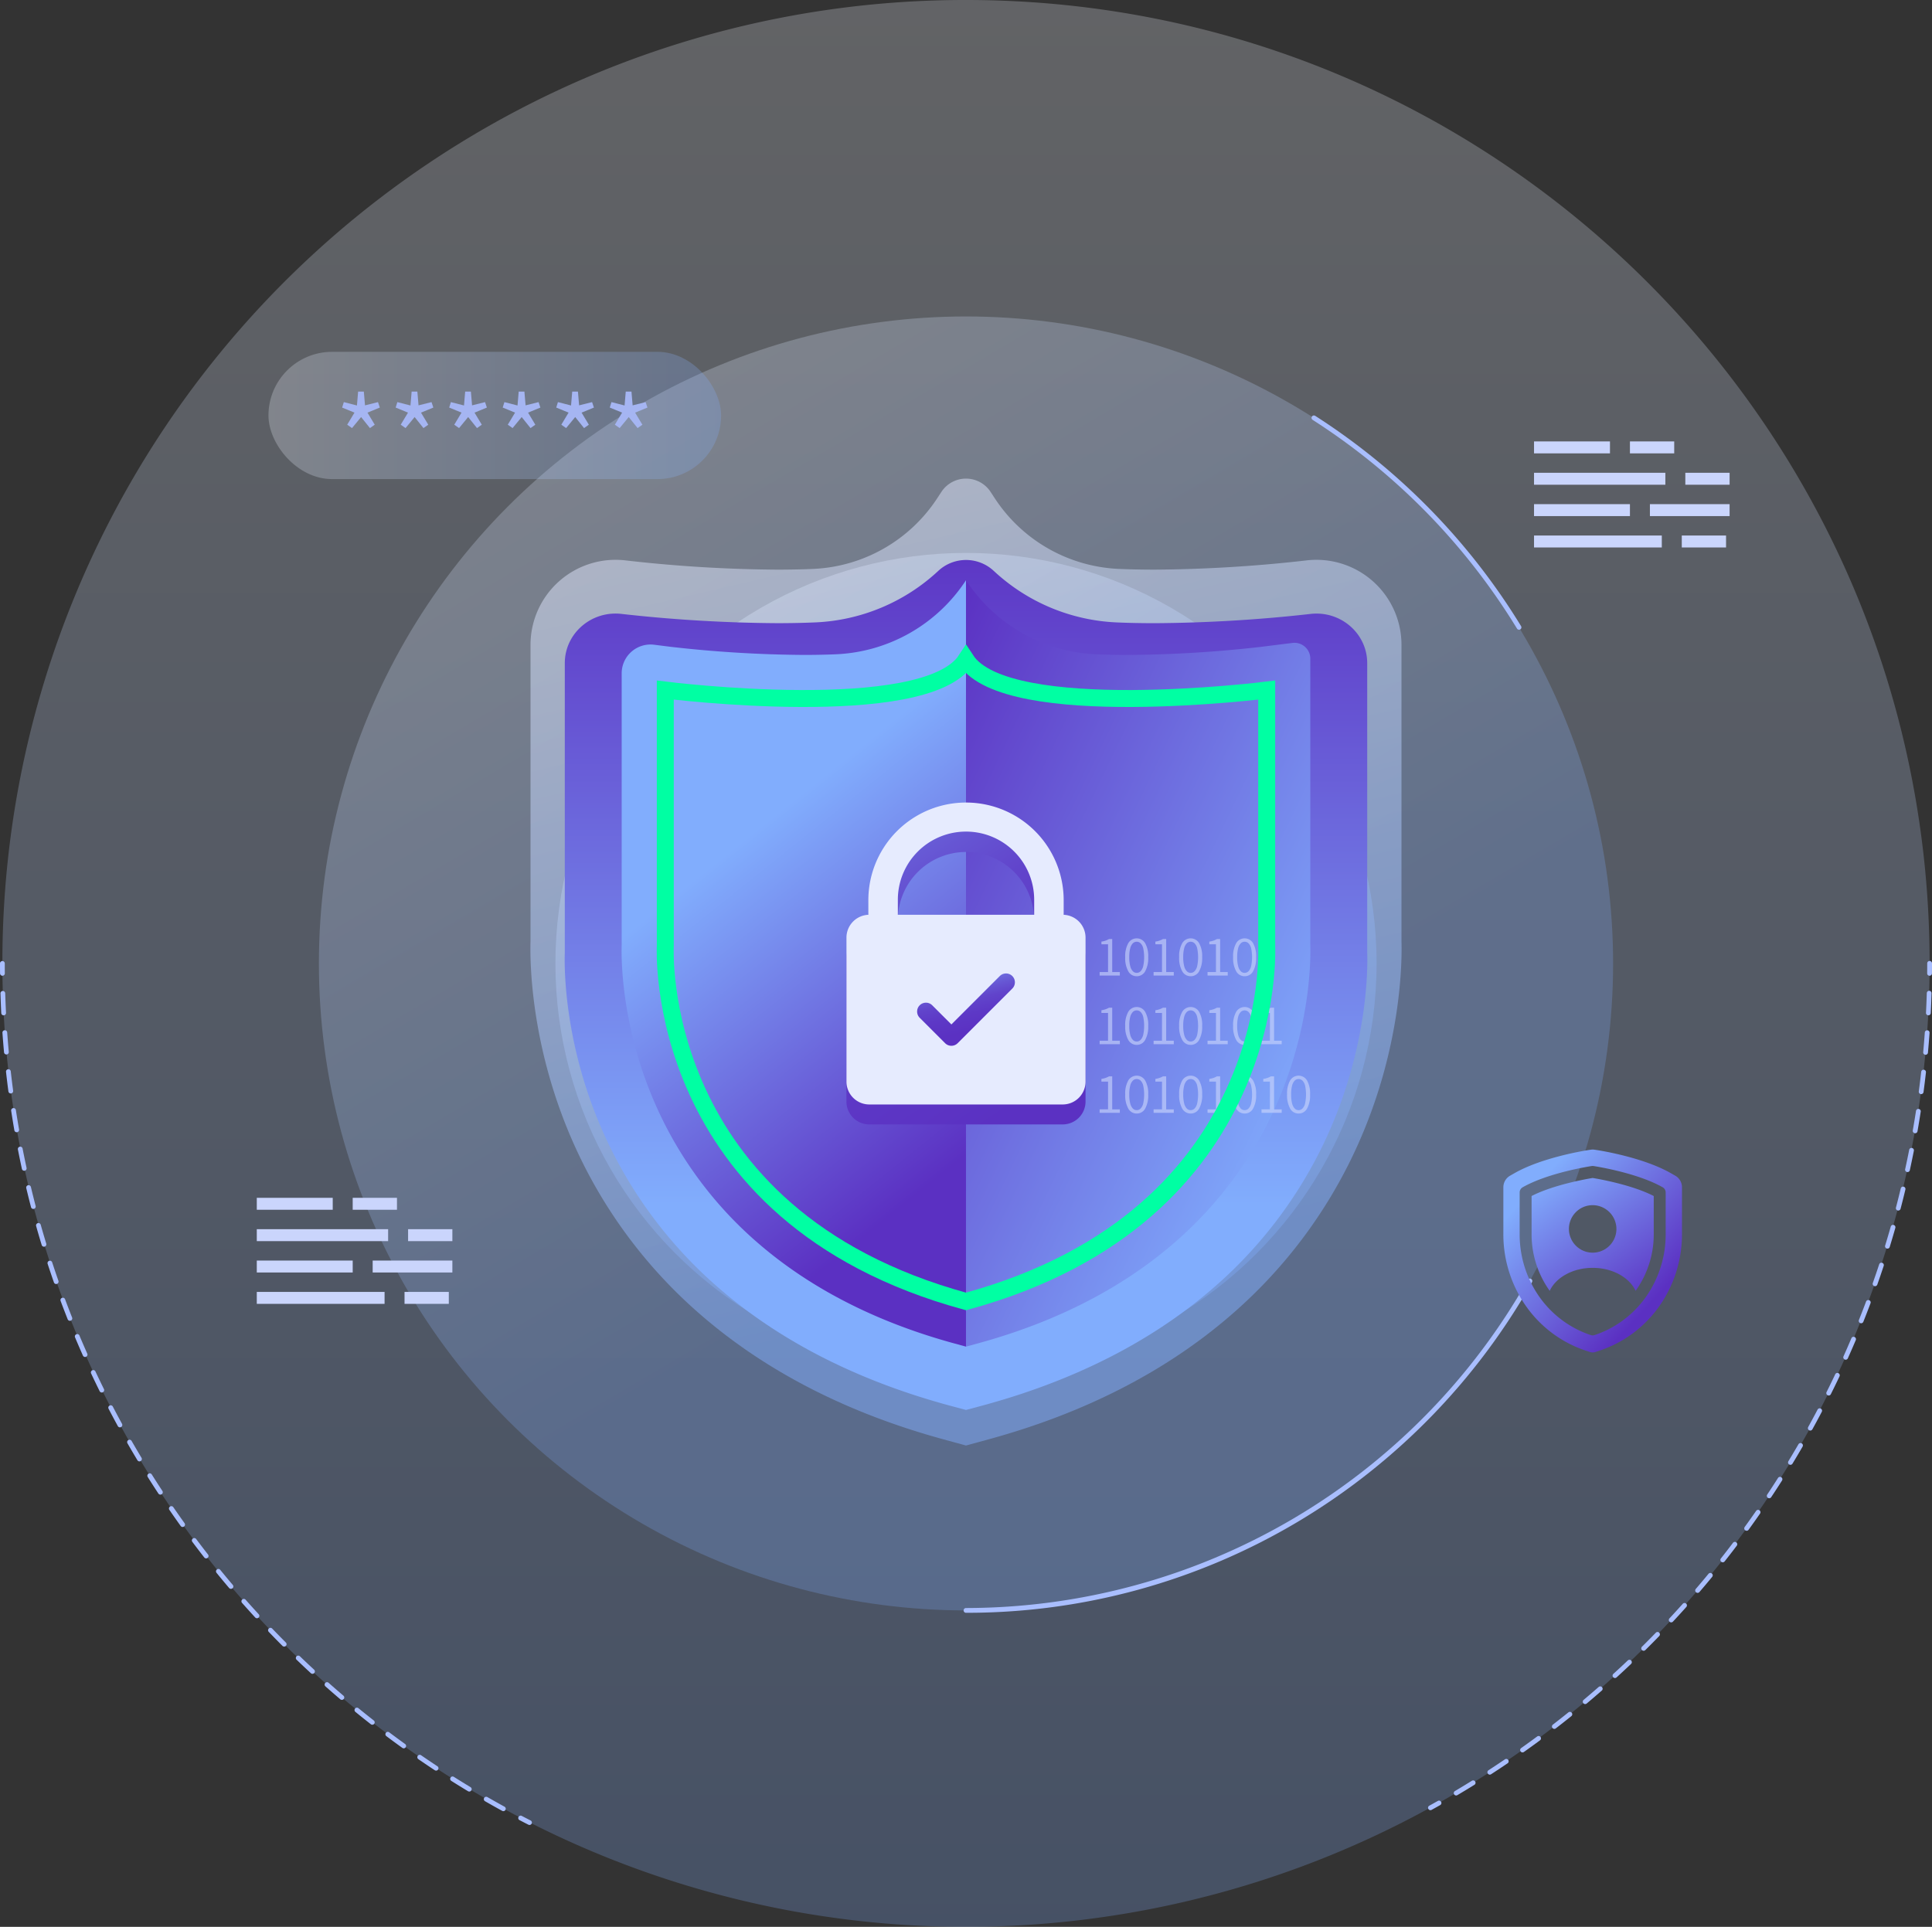 <svg id="waf-hero-img" xmlns="http://www.w3.org/2000/svg" xmlns:xlink="http://www.w3.org/1999/xlink" width="660.632" height="659" viewBox="0 0 660.632 659">
  <rect x="0" y="0" width="660.632" height="659" fill="#333333" stroke="none"/>
  <defs>
    <linearGradient id="linear-gradient" x1="0.5" y1="0.015" x2="0.5" y2="0.997" gradientUnits="objectBoundingBox">
      <stop offset="0" stop-color="#eff3fe"/>
      <stop offset="1" stop-color="#81adfd"/>
    </linearGradient>
    <linearGradient id="linear-gradient-2" x1="0.188" y1="-0.03" x2="0.581" y2="0.638" gradientUnits="objectBoundingBox">
      <stop offset="0" stop-color="#f1f7ff"/>
      <stop offset="1" stop-color="#81adfd"/>
    </linearGradient>
    <linearGradient id="linear-gradient-4" x1="0" y1="0.5" x2="1" y2="0.5" xlink:href="#linear-gradient-2"/>
    <linearGradient id="linear-gradient-5" x1="0.983" y1="1.105" x2="0.107" y2="-0.021" gradientUnits="objectBoundingBox">
      <stop offset="0" stop-color="#5b30c2"/>
      <stop offset="1" stop-color="#81adfd"/>
    </linearGradient>
    <linearGradient id="linear-gradient-6" x1="0.834" y1="0.752" x2="0.235" y2="0.125" xlink:href="#linear-gradient-5"/>
    <linearGradient id="linear-gradient-7" x1="0.428" y1="0.001" x2="0.603" y2="0.838" gradientUnits="objectBoundingBox">
      <stop offset="0" stop-color="#e3eafe"/>
      <stop offset="1" stop-color="#81adfd"/>
    </linearGradient>
    <linearGradient id="linear-gradient-8" x1="0.5" y1="-0.05" x2="0.5" y2="0.761" xlink:href="#linear-gradient-5"/>
    <linearGradient id="linear-gradient-9" x1="0.714" y1="0.853" x2="0.509" y2="0.284" xlink:href="#linear-gradient-5"/>
    <linearGradient id="linear-gradient-10" x1="-0.009" y1="0.005" x2="0.815" y2="0.886" xlink:href="#linear-gradient-5"/>
    <linearGradient id="linear-gradient-11" x1="1.178" y1="1.942" x2="-0.033" y2="-0.305" gradientUnits="objectBoundingBox">
      <stop offset="0" stop-color="#5b30c2"/>
      <stop offset="0.43" stop-color="#5b31c2"/>
      <stop offset="0.58" stop-color="#5d38c6"/>
      <stop offset="0.7" stop-color="#6144cb"/>
      <stop offset="0.78" stop-color="#6655d3"/>
      <stop offset="0.86" stop-color="#6d6bde"/>
      <stop offset="0.93" stop-color="#7586ea"/>
      <stop offset="0.99" stop-color="#7ea5f9"/>
      <stop offset="1" stop-color="#81adfd"/>
    </linearGradient>
    <linearGradient id="linear-gradient-12" x1="0.84" y1="1.401" x2="0.375" y2="-0.07" xlink:href="#linear-gradient-11"/>
  </defs>
  <g id="Layer_2" data-name="Layer 2" transform="translate(0)">
    <g id="Healthcare_Cybersecurity" data-name="Healthcare Cybersecurity" transform="translate(0)">
      <g id="Group_289" data-name="Group 289">
        <g id="Circle_background" data-name="Circle background">
          <g id="Group_283" data-name="Group 283" transform="translate(0.816)">
            <path id="Path_1147" data-name="Path 1147" d="M3.48,329.5A329.151,329.151,0,0,1,332.98,0c181.979,0,329.5,147.522,329.5,329.5a329.5,329.5,0,1,1-659,0Z" transform="translate(-3.48)" opacity="0.25" fill="url(#linear-gradient)"/>
            <circle id="Ellipse_80" data-name="Ellipse 80" cx="221.27" cy="221.27" r="221.27" transform="translate(108.231 108.231)" opacity="0.25" fill="url(#linear-gradient-2)"/>
            <circle id="Ellipse_81" data-name="Ellipse 81" cx="140.395" cy="140.395" r="140.395" transform="translate(189.105 189.105)" opacity="0.35" fill="url(#linear-gradient-2)"/>
          </g>
          <g id="Group_286" data-name="Group 286" transform="translate(0 142.091)">
            <path id="Path_1148" data-name="Path 1148" d="M1406.336,1979.5a.816.816,0,0,1,0-1.632,220.96,220.96,0,0,0,192.134-112.282.816.816,0,0,1,1.421.8,223.286,223.286,0,0,1-79.918,81.876,221.074,221.074,0,0,1-113.637,31.236Z" transform="translate(-1076.02 -1570.002)" fill="#a9beff"/>
            <path id="Path_1149" data-name="Path 1149" d="M1983.957,679.385a.811.811,0,0,1-.7-.391,222.611,222.611,0,0,0-69.88-71.387.815.815,0,0,1,.877-1.374,224.231,224.231,0,0,1,70.393,71.915.816.816,0,0,1-.7,1.24Z" transform="translate(-1464.533 -606.104)" fill="#a9beff"/>
            <g id="Group_284" data-name="Group 284" transform="translate(488.311 186.594)">
              <path id="Path_1150" data-name="Path 1150" d="M2811.785,1407.068h-.01a.814.814,0,0,1-.806-.823q.018-1.692.017-3.39a.816.816,0,1,1,1.631,0q0,1.706-.016,3.406A.815.815,0,0,1,2811.785,1407.068Z" transform="translate(-2640.297 -1402.04)" fill="#a9beff"/>
              <path id="Path_1151" data-name="Path 1151" d="M2121.281,1720.621a.815.815,0,0,1-.417-1.517c1.927-1.142,3.87-2.319,5.771-3.5a.816.816,0,1,1,.861,1.385c-1.911,1.186-3.864,2.368-5.8,3.514a.817.817,0,0,1-.415.115Zm11.5-7.129a.816.816,0,0,1-.445-1.5c1.875-1.217,3.767-2.471,5.622-3.73a.815.815,0,0,1,.914,1.35c-1.866,1.266-3.767,2.527-5.65,3.749a.812.812,0,0,1-.443.131Zm11.195-7.6a.816.816,0,0,1-.471-1.482c1.831-1.3,3.671-2.63,5.465-3.957a.815.815,0,1,1,.968,1.311c-1.8,1.334-3.652,2.672-5.492,3.978a.816.816,0,0,1-.471.15Zm10.878-8.046a.815.815,0,0,1-.5-1.46c1.78-1.374,3.561-2.78,5.3-4.18a.815.815,0,0,1,1.022,1.271c-1.747,1.407-3.538,2.818-5.326,4.2a.809.809,0,0,1-.5.171Zm10.538-8.486a.815.815,0,0,1-.525-1.44c1.714-1.439,3.439-2.916,5.125-4.391a.816.816,0,1,1,1.074,1.228c-1.695,1.481-3.427,2.968-5.15,4.414a.808.808,0,0,1-.523.19Zm10.187-8.909a.806.806,0,0,1-.6-.267.815.815,0,0,1,.054-1.151c1.655-1.51,3.317-3.055,4.942-4.6a.816.816,0,0,1,1.123,1.184c-1.632,1.55-3.3,3.1-4.965,4.621a.809.809,0,0,1-.549.213Zm9.811-9.319a.807.807,0,0,1-.579-.241.815.815,0,0,1,.007-1.153c1.594-1.578,3.193-3.191,4.75-4.8a.816.816,0,0,1,1.17,1.137c-1.566,1.613-3.172,3.235-4.773,4.82a.815.815,0,0,1-.574.237Zm9.427-9.713a.815.815,0,0,1-.6-1.371c1.526-1.639,3.057-3.317,4.551-4.986a.815.815,0,1,1,1.214,1.088c-1.5,1.679-3.039,3.364-4.574,5.01a.816.816,0,0,1-.6.26Zm9.021-10.09a.815.815,0,0,1-.617-1.346c1.458-1.7,2.921-3.439,4.344-5.169a.816.816,0,0,1,1.261,1.036c-1.43,1.739-2.9,3.486-4.365,5.195a.814.814,0,0,1-.619.284Zm8.6-10.451a.8.8,0,0,1-.5-.176.816.816,0,0,1-.134-1.146c1.385-1.756,2.776-3.554,4.128-5.343a.815.815,0,0,1,1.3.985c-1.36,1.8-2.757,3.6-4.149,5.368a.812.812,0,0,1-.64.309Zm8.167-10.793a.825.825,0,0,1-.478-.155.817.817,0,0,1-.181-1.139c1.311-1.807,2.626-3.66,3.908-5.507a.815.815,0,1,1,1.338.931c-1.289,1.857-2.609,3.718-3.927,5.535a.814.814,0,0,1-.661.338Zm7.723-11.121a.815.815,0,0,1-.678-1.266c1.24-1.866,2.478-3.772,3.678-5.664a.815.815,0,1,1,1.376.874c-1.207,1.9-2.45,3.814-3.7,5.692A.811.811,0,0,1,2228.328,1618.968Zm7.258-11.429a.814.814,0,0,1-.7-1.238c1.163-1.917,2.321-3.871,3.444-5.809a.815.815,0,0,1,1.411.816c-1.128,1.948-2.293,3.913-3.46,5.838a.813.813,0,0,1-.7.391Zm6.785-11.719a.815.815,0,0,1-.715-1.21c1.085-1.969,2.164-3.969,3.2-5.948a.816.816,0,1,1,1.444.76c-1.043,1.988-2.126,4-3.219,5.978a.814.814,0,0,1-.715.422Zm6.3-11.989a.806.806,0,0,1-.363-.087.816.816,0,0,1-.366-1.095c1-2.007,2-4.051,2.954-6.074a.815.815,0,0,1,1.472.7c-.963,2.033-1.962,4.089-2.968,6.1A.817.817,0,0,1,2248.667,1583.831Zm5.8-12.24a.8.8,0,0,1-.333-.073.818.818,0,0,1-.41-1.078c.914-2.04,1.824-4.121,2.7-6.192a.815.815,0,0,1,1.5.638c-.882,2.082-1.8,4.175-2.715,6.224a.816.816,0,0,1-.745.481Zm5.286-12.47a.805.805,0,0,1-.3-.059.817.817,0,0,1-.455-1.06c.834-2.087,1.655-4.2,2.441-6.295a.815.815,0,1,1,1.526.574c-.79,2.1-1.615,4.229-2.452,6.325A.816.816,0,0,1,2259.751,1559.122Zm4.763-12.669a.8.8,0,0,1-.272-.047.815.815,0,0,1-.5-1.041c.745-2.115,1.479-4.264,2.178-6.391a.815.815,0,1,1,1.549.509c-.7,2.136-1.439,4.3-2.19,6.421a.815.815,0,0,1-.769.544Zm4.234-12.856a.843.843,0,0,1-.239-.035.817.817,0,0,1-.542-1.02c.657-2.143,1.3-4.321,1.913-6.475a.815.815,0,1,1,1.568.448c-.614,2.166-1.261,4.353-1.922,6.508a.816.816,0,0,1-.778.577Zm3.7-13.018a.9.9,0,0,1-.207-.026.815.815,0,0,1-.581-1c.567-2.161,1.118-4.365,1.643-6.548a.815.815,0,0,1,1.585.38c-.525,2.194-1.081,4.41-1.65,6.58a.817.817,0,0,1-.788.61Zm3.158-13.163a.865.865,0,0,1-.173-.019.815.815,0,0,1-.624-.97c.478-2.194.94-4.419,1.372-6.611a.815.815,0,0,1,1.6.314c-.434,2.2-.9,4.44-1.376,6.644a.814.814,0,0,1-.795.642Zm2.612-13.281a.942.942,0,0,1-.141-.012.817.817,0,0,1-.664-.945c.387-2.2.755-4.443,1.1-6.663a.816.816,0,1,1,1.613.248c-.344,2.229-.715,4.483-1.1,6.7a.816.816,0,0,1-.8.675Zm2.061-13.379a.816.816,0,0,1-.809-.924c.3-2.22.572-4.475.823-6.7a.815.815,0,0,1,1.62.181c-.251,2.239-.53,4.5-.826,6.735a.815.815,0,0,1-.806.708Zm1.51-13.452c-.026,0-.049,0-.075,0a.818.818,0,0,1-.739-.886c.2-2.232.389-4.494.546-6.731a.814.814,0,1,1,1.625.115c-.159,2.246-.344,4.522-.548,6.764a.815.815,0,0,1-.811.741Zm.959-13.5h-.042a.815.815,0,0,1-.774-.856c.112-2.241.2-4.51.272-6.747a.815.815,0,0,1,1.629.049c-.068,2.246-.159,4.529-.274,6.78a.814.814,0,0,1-.813.774Z" transform="translate(-2111.668 -1435.241)" fill="#a9beff"/>
              <path id="Path_1152" data-name="Path 1152" d="M2083.762,2630.073a.815.815,0,0,1-.394-1.529q1.484-.819,2.961-1.65a.816.816,0,0,1,.8,1.421q-1.484.837-2.975,1.66a.822.822,0,0,1-.394.1Z" transform="translate(-2082.945 -2339.667)" fill="#a9beff"/>
            </g>
            <g id="Group_285" data-name="Group 285" transform="translate(0 186.594)">
              <path id="Path_1153" data-name="Path 1153" d="M759.816,2651.981a.8.8,0,0,1-.368-.089q-1.519-.774-3.026-1.561a.815.815,0,1,1,.755-1.444q1.5.784,3.012,1.552a.816.816,0,0,1-.37,1.542Z" transform="translate(-578.756 -2356.514)" fill="#a9beff"/>
              <path id="Path_1154" data-name="Path 1154" d="M172.63,1726.193a.817.817,0,0,1-.392-.1c-1.955-1.071-3.931-2.182-5.873-3.3a.815.815,0,0,1,.813-1.414c1.932,1.111,3.9,2.215,5.844,3.282a.816.816,0,0,1-.391,1.531Zm-11.647-6.7a.807.807,0,0,1-.42-.117c-1.915-1.153-3.842-2.342-5.732-3.535a.816.816,0,1,1,.87-1.381c1.88,1.186,3.8,2.37,5.7,3.516a.815.815,0,0,1-.422,1.512Zm-11.363-7.169a.807.807,0,0,1-.448-.136c-1.871-1.233-3.749-2.5-5.584-3.765a.816.816,0,1,1,.926-1.343c1.824,1.259,3.695,2.518,5.556,3.746a.815.815,0,0,1-.45,1.5Zm-11.063-7.624a.806.806,0,0,1-.476-.155c-1.81-1.3-3.636-2.644-5.425-3.988a.815.815,0,1,1,.98-1.3c1.782,1.336,3.6,2.672,5.4,3.969a.816.816,0,0,1-.478,1.477Zm-10.742-8.067a.805.805,0,0,1-.5-.173c-1.761-1.379-3.531-2.794-5.258-4.206a.815.815,0,1,1,1.032-1.261c1.721,1.4,3.481,2.813,5.233,4.185a.815.815,0,0,1-.5,1.456Zm-10.4-8.5a.8.8,0,0,1-.527-.195c-1.7-1.446-3.411-2.933-5.083-4.414a.816.816,0,1,1,1.081-1.222c1.664,1.477,3.366,2.954,5.059,4.393a.815.815,0,0,1-.53,1.435Zm-10.05-8.911a.812.812,0,0,1-.553-.216c-1.639-1.512-3.287-3.066-4.9-4.618a.816.816,0,0,1,1.13-1.177c1.606,1.543,3.245,3.09,4.876,4.595a.815.815,0,0,1-.553,1.414Zm-9.682-9.309a.813.813,0,0,1-.577-.239c-1.582-1.585-3.165-3.2-4.71-4.813a.816.816,0,0,1,1.177-1.13c1.536,1.6,3.111,3.212,4.686,4.787a.816.816,0,0,1-.577,1.392Zm-9.3-9.694a.818.818,0,0,1-.6-.262c-1.51-1.639-3.027-3.322-4.51-5a.815.815,0,0,1,1.221-1.081c1.475,1.669,2.984,3.343,4.487,4.973a.815.815,0,0,1-.6,1.367Zm-8.9-10.062a.808.808,0,0,1-.621-.288c-1.449-1.707-2.9-3.448-4.3-5.176a.815.815,0,1,1,1.264-1.029c1.4,1.721,2.841,3.453,4.283,5.15a.816.816,0,0,1-.621,1.343Zm-8.479-10.413a.811.811,0,0,1-.642-.314c-1.376-1.761-2.752-3.559-4.089-5.348a.816.816,0,0,1,1.306-.978c1.332,1.777,2.7,3.568,4.07,5.319a.816.816,0,0,1-.642,1.317ZM62.96,1629a.813.813,0,0,1-.663-.34c-1.3-1.812-2.6-3.666-3.868-5.507a.816.816,0,0,1,1.346-.924c1.259,1.833,2.555,3.676,3.849,5.481A.815.815,0,0,1,62.96,1629Zm-7.607-11.065a.814.814,0,0,1-.682-.368c-1.228-1.866-2.455-3.772-3.641-5.659a.816.816,0,0,1,1.381-.87c1.182,1.88,2.4,3.774,3.624,5.631a.816.816,0,0,1-.232,1.13.806.806,0,0,1-.448.134ZM48.2,1606.571a.811.811,0,0,1-.7-.4c-1.153-1.918-2.3-3.87-3.409-5.8a.816.816,0,0,1,1.416-.811c1.1,1.922,2.244,3.866,3.39,5.774a.814.814,0,0,1-.279,1.118.8.8,0,0,1-.42.117Zm-6.681-11.646a.811.811,0,0,1-.715-.424l-.427-.786c-.924-1.7-1.845-3.434-2.741-5.153a.815.815,0,0,1,1.446-.752c.891,1.711,1.807,3.437,2.726,5.127l.424.781a.816.816,0,0,1-.715,1.207Zm-6.2-11.912a.815.815,0,0,1-.731-.455c-.989-2-1.974-4.042-2.923-6.062a.816.816,0,0,1,1.477-.694c.945,2.011,1.922,4.042,2.909,6.032a.816.816,0,0,1-.368,1.092.8.8,0,0,1-.361.084Zm-5.708-12.153a.816.816,0,0,1-.745-.485c-.907-2.037-1.805-4.114-2.673-6.177a.815.815,0,1,1,1.5-.631c.863,2.051,1.756,4.119,2.658,6.147a.814.814,0,0,1-.413,1.076A.832.832,0,0,1,29.616,1570.86Zm-5.2-12.376a.814.814,0,0,1-.757-.516c-.823-2.074-1.636-4.187-2.417-6.28a.814.814,0,0,1,1.526-.57c.776,2.082,1.585,4.185,2.405,6.25a.817.817,0,0,1-.457,1.06.794.794,0,0,1-.3.059Zm-4.691-12.58a.815.815,0,0,1-.769-.546c-.736-2.1-1.461-4.248-2.157-6.374a.817.817,0,0,1,1.552-.509c.692,2.115,1.414,4.25,2.145,6.344a.816.816,0,0,1-.5,1.039.839.839,0,0,1-.27.047Zm-4.171-12.76a.819.819,0,0,1-.781-.579c-.649-2.133-1.287-4.306-1.892-6.456a.815.815,0,1,1,1.568-.443c.6,2.14,1.238,4.3,1.882,6.426a.816.816,0,0,1-.542,1.017A.841.841,0,0,1,15.55,1533.145Zm-3.645-12.92a.813.813,0,0,1-.788-.61c-.563-2.164-1.109-4.36-1.627-6.529a.816.816,0,0,1,1.587-.378c.513,2.157,1.057,4.344,1.618,6.5a.815.815,0,0,1-.584.994.771.771,0,0,1-.206.026ZM8.8,1507.169a.818.818,0,0,1-.8-.642c-.471-2.18-.928-4.4-1.357-6.59a.816.816,0,1,1,1.6-.312c.427,2.18.879,4.386,1.35,6.557a.813.813,0,0,1-.624.968.883.883,0,0,1-.173.019ZM6.222,1494a.814.814,0,0,1-.8-.675c-.382-2.2-.748-4.431-1.085-6.639a.815.815,0,1,1,1.611-.246c.338,2.2.7,4.419,1.081,6.606a.815.815,0,0,1-.663.942.7.7,0,0,1-.141.012Zm-2.03-13.267a.813.813,0,0,1-.806-.708c-.293-2.213-.567-4.461-.813-6.677a.815.815,0,0,1,1.62-.18c.246,2.206.518,4.44.811,6.644a.815.815,0,0,1-.7.914.842.842,0,0,1-.108.007ZM2.7,1467.4a.815.815,0,0,1-.811-.741c-.2-2.22-.384-4.475-.544-6.7a.816.816,0,0,1,1.627-.115c.157,2.218.34,4.461.542,6.67a.818.818,0,0,1-.738.886C2.75,1467.4,2.727,1467.4,2.7,1467.4Zm-.947-13.384a.814.814,0,0,1-.813-.774c-.113-2.225-.2-4.487-.272-6.719a.815.815,0,0,1,.79-.839.824.824,0,0,1,.839.79c.068,2.223.159,4.471.272,6.686a.815.815,0,0,1-.774.856H1.754Z" transform="translate(-0.512 -1435.449)" fill="#a9beff"/>
              <path id="Path_1155" data-name="Path 1155" d="M.832,1407.068a.816.816,0,0,1-.816-.806Q0,1404.56,0,1402.856a.816.816,0,0,1,1.632,0c0,1.132,0,2.26.016,3.39a.814.814,0,0,1-.806.823H.832Z" transform="translate(0 -1402.04)" fill="#a9beff"/>
            </g>
          </g>
        </g>
        <g id="password" transform="translate(91.799 120.325)">
          <rect id="Rectangle_178" data-name="Rectangle 178" width="154.78" height="43.53" rx="21.765" opacity="0.25" fill="url(#linear-gradient-4)"/>
          <g id="Group_287" data-name="Group 287" transform="translate(25.192 13.599)">
            <path id="Path_1156" data-name="Path 1156" d="M502.416,583.753l-1.643-1.156,2.487-4.131-4.22-1.732.577-1.866,4.487,1.156.4-4.754h1.955l.4,4.71,4.443-1.111.621,1.866-4.22,1.732,2.487,4.131-1.643,1.156-3.022-3.777-3.109,3.777Z" transform="translate(-499.04 -571.27)" fill="#a5b5f2"/>
            <path id="Path_1157" data-name="Path 1157" d="M580.486,583.753l-1.643-1.156,2.487-4.131-4.22-1.732.577-1.866,4.487,1.156.4-4.754h1.955l.4,4.71,4.443-1.111.621,1.866-4.22,1.732,2.487,4.131-1.643,1.156-3.022-3.777-3.109,3.777Z" transform="translate(-558.808 -571.27)" fill="#a5b5f2"/>
            <path id="Path_1158" data-name="Path 1158" d="M658.566,583.753l-1.643-1.156,2.487-4.131-4.22-1.732.577-1.866,4.487,1.156.4-4.754h1.955l.4,4.71,4.442-1.111.621,1.866-4.22,1.732,2.487,4.131-1.643,1.156-3.022-3.777-3.109,3.777Z" transform="translate(-618.583 -571.27)" fill="#a5b5f2"/>
            <path id="Path_1159" data-name="Path 1159" d="M736.636,583.753l-1.643-1.156,2.487-4.131-4.22-1.732.577-1.866,4.487,1.156.4-4.754h1.955l.4,4.71,4.442-1.111.621,1.866-4.22,1.732,2.487,4.131-1.643,1.156-3.022-3.777-3.109,3.777Z" transform="translate(-678.351 -571.27)" fill="#a5b5f2"/>
            <path id="Path_1160" data-name="Path 1160" d="M814.706,583.753l-1.643-1.156,2.487-4.131-4.22-1.732.577-1.866,4.487,1.156.4-4.754h1.955l.4,4.71,4.442-1.111.621,1.866-4.22,1.732,2.487,4.131-1.643,1.156-3.022-3.777-3.109,3.777Z" transform="translate(-738.119 -571.27)" fill="#a5b5f2"/>
            <path id="Path_1161" data-name="Path 1161" d="M892.786,583.753l-1.643-1.156,2.487-4.131-4.22-1.732.577-1.866,4.487,1.156.4-4.754h1.955l.4,4.71,4.443-1.111.621,1.866-4.22,1.732,2.487,4.131-1.643,1.156-3.022-3.777-3.109,3.777Z" transform="translate(-797.894 -571.27)" fill="#a5b5f2"/>
          </g>
        </g>
        <g id="patient_safety" data-name="patient safety" transform="translate(514.062 393.161)">
          <path id="Path_1162" data-name="Path 1162" d="M2233.96,1724.673v13.067a33.068,33.068,0,0,0,6.2,19.359c2.14-4.578,7.905-7.858,14.685-7.858s12.545,3.28,14.685,7.858a33.07,33.07,0,0,0,6.2-19.359v-13.067c-7.469-3.847-18.879-5.842-20.885-6.173-2.007.331-13.419,2.325-20.886,6.173Zm28.983,11.909a8.122,8.122,0,1,1-8.754-8.754A8.149,8.149,0,0,1,2262.943,1736.582Z" transform="translate(-2224.308 -1708.788)" fill="url(#linear-gradient-5)"/>
          <path id="Path_1163" data-name="Path 1163" d="M2251.56,1686l-1.538-.877c-9.453-5.383-23.934-7.689-25.553-7.933l-.455-.068a4.64,4.64,0,0,0-1.37,0l-.454.068c-1.62.246-16.1,2.553-25.553,7.933l-1.538.877a4.569,4.569,0,0,0-2.309,3.971v16.052a42.657,42.657,0,0,0,9.138,26.472,41.278,41.278,0,0,0,4.159,4.5,40.456,40.456,0,0,0,14.828,8.817l1.454.485a3.027,3.027,0,0,0,1.922,0l1.454-.485a40.5,40.5,0,0,0,14.83-8.82,41.194,41.194,0,0,0,4.156-4.5,42.675,42.675,0,0,0,9.138-26.472v-16.052a4.57,4.57,0,0,0-2.309-3.971Zm-3.266,20.023a37.071,37.071,0,0,1-7.928,23,35.378,35.378,0,0,1-3.592,3.885,34.936,34.936,0,0,1-12.8,7.612,2.039,2.039,0,0,1-1.294,0,34.916,34.916,0,0,1-12.8-7.61,35.684,35.684,0,0,1-3.591-3.887,37.07,37.07,0,0,1-7.926-23v-14.282a2.039,2.039,0,0,1,1.031-1.772c8.726-4.968,23.024-7.176,23.629-7.268a2.039,2.039,0,0,1,.609,0c.6.092,14.9,2.3,23.628,7.268a2.038,2.038,0,0,1,1.032,1.772v14.282Z" transform="translate(-2192.79 -1677.073)" fill="url(#linear-gradient-6)"/>
        </g>
        <g id="data_line" data-name="data line" transform="translate(87.807 409.662)">
          <rect id="Rectangle_179" data-name="Rectangle 179" width="25.968" height="4.086" fill="#cad5fc"/>
          <rect id="Rectangle_180" data-name="Rectangle 180" width="15.14" height="4.086" transform="translate(32.795)" fill="#cad5fc"/>
          <rect id="Rectangle_181" data-name="Rectangle 181" width="44.91" height="4.086" transform="translate(0 10.728)" fill="#cad5fc"/>
          <rect id="Rectangle_182" data-name="Rectangle 182" width="15.14" height="4.086" transform="translate(51.737 10.728)" fill="#cad5fc"/>
          <rect id="Rectangle_183" data-name="Rectangle 183" width="32.797" height="4.086" transform="translate(0 21.455)" fill="#cad5fc"/>
          <rect id="Rectangle_184" data-name="Rectangle 184" width="27.25" height="4.086" transform="translate(39.626 21.455)" fill="#cad5fc"/>
          <rect id="Rectangle_185" data-name="Rectangle 185" width="43.694" height="4.086" transform="translate(0 32.181)" fill="#cad5fc"/>
          <rect id="Rectangle_186" data-name="Rectangle 186" width="15.14" height="4.086" transform="translate(50.52 32.181)" fill="#cad5fc"/>
        </g>
        <g id="data_line-2" data-name="data line" transform="translate(524.548 150.97)">
          <rect id="Rectangle_187" data-name="Rectangle 187" width="25.968" height="4.086" fill="#cad5fc"/>
          <rect id="Rectangle_188" data-name="Rectangle 188" width="15.14" height="4.086" transform="translate(32.797)" fill="#cad5fc"/>
          <rect id="Rectangle_189" data-name="Rectangle 189" width="44.91" height="4.086" transform="translate(0 10.725)" fill="#cad5fc"/>
          <rect id="Rectangle_190" data-name="Rectangle 190" width="15.14" height="4.086" transform="translate(51.737 10.725)" fill="#cad5fc"/>
          <rect id="Rectangle_191" data-name="Rectangle 191" width="32.797" height="4.086" transform="translate(0 21.453)" fill="#cad5fc"/>
          <rect id="Rectangle_192" data-name="Rectangle 192" width="27.25" height="4.086" transform="translate(39.626 21.453)" fill="#cad5fc"/>
          <rect id="Rectangle_193" data-name="Rectangle 193" width="43.694" height="4.086" transform="translate(0 32.181)" fill="#cad5fc"/>
          <rect id="Rectangle_194" data-name="Rectangle 194" width="15.14" height="4.086" transform="translate(50.523 32.181)" fill="#cad5fc"/>
        </g>
        <g id="shield_protection" data-name="shield protection" transform="translate(181.367 163.69)">
          <g id="shield">
            <path id="Path_1164" data-name="Path 1164" d="M914.936,1026.828c-32.928-8.981-60.915-23.357-83.184-42.725a167.217,167.217,0,0,1-42.662-56.972c-15.609-34.138-15.606-64.371-15.412-70.646V755.1a29.089,29.089,0,0,1,32.708-28.863h0a481.024,481.024,0,0,0,51.676,3.137c4.337,0,8.493-.084,12.352-.253a53.5,53.5,0,0,0,42.329-24.151l1.432-2.185a10.058,10.058,0,0,1,16.827,0l1.428,2.183a53.508,53.508,0,0,0,42.327,24.151c3.859.166,8.015.253,12.355.253a483.027,483.027,0,0,0,51.695-3.137h0A29.089,29.089,0,0,1,1071.5,755.1V856.487c.195,6.273.2,36.508-15.412,70.649a167.209,167.209,0,0,1-42.662,56.972c-22.269,19.371-50.258,33.744-83.184,42.725l-7.654,2.089-7.654-2.089Z" transform="translate(-773.641 -698.24)" opacity="0.5" fill="url(#linear-gradient-7)"/>
            <path id="Path_1165" data-name="Path 1165" d="M1098.052,951.381V852.239h0c0-10.2-9.157-18.089-19.521-16.825h0a502.7,502.7,0,0,1-53.139,3.151c-4.7,0-8.976-.091-12.863-.258a65.808,65.808,0,0,1-42.163-17.613,13.915,13.915,0,0,0-9.5-3.744h0a13.917,13.917,0,0,0-9.5,3.742A65.808,65.808,0,0,1,909.2,838.3c-3.885.164-8.161.258-12.861.258a503.42,503.42,0,0,1-53.134-3.148h0c-10.369-1.268-19.533,6.623-19.533,16.823v99.142c-.159,4.5-.464,32.392,14.35,64.014a152.212,152.212,0,0,0,39.694,51.735c20.928,17.768,47.365,30.99,78.577,39.3l4.571,1.217,4.571-1.217c31.212-8.308,57.649-21.53,78.577-39.3a152.213,152.213,0,0,0,39.694-51.735c14.816-31.627,14.509-59.518,14.35-64.014Z" transform="translate(-811.911 -789.121)" fill="url(#linear-gradient-8)"/>
            <path id="Path_1166" data-name="Path 1166" d="M980.021,871.816c-3.315.141-6.96.223-10.967.223a422.028,422.028,0,0,1-45.6-2.769l-5.676-.713a9.858,9.858,0,0,0-11.086,9.783v92.882c-.136,3.959-.4,28.477,12.315,56.281a133.516,133.516,0,0,0,34.065,45.482c17.958,15.62,40.646,27.246,67.43,34.551l3.922,1.069V846.5A55.994,55.994,0,0,1,980.021,871.816Z" transform="translate(-875.479 -811.743)" fill="url(#linear-gradient-9)"/>
            <path id="Path_1167" data-name="Path 1167" d="M1526.732,971.231V873.324a5.425,5.425,0,0,0-6.1-5.378l-10.662,1.332a422.094,422.094,0,0,1-45.6,2.771c-4.006,0-7.652-.08-10.967-.223A56,56,0,0,1,1409,846.51v262.105l3.922-1.069c26.784-7.3,49.473-18.931,67.43-34.551a133.516,133.516,0,0,0,34.065-45.482c12.713-27.806,12.451-52.325,12.315-56.28Z" transform="translate(-1260.051 -811.751)" fill="url(#linear-gradient-10)"/>
            <g id="binary" transform="translate(194.645 157.234)" opacity="0.62">
              <path id="Path_1168" data-name="Path 1168" d="M1603.92,1382.431v-1.193h2.876v-9.49h-2.269v-.919a8.327,8.327,0,0,0,1.468-.361,7.136,7.136,0,0,0,1.135-.518h1.095v11.29h2.6v1.193h-6.906Z" transform="translate(-1603.92 -1369.713)" fill="#cad5fc"/>
              <path id="Path_1169" data-name="Path 1169" d="M1645.161,1381.892a3.241,3.241,0,0,1-2.886-1.693,9.2,9.2,0,0,1-1.045-4.822,9.038,9.038,0,0,1,1.045-4.794,3.359,3.359,0,0,1,5.781.009,9.06,9.06,0,0,1,1.036,4.785,9.271,9.271,0,0,1-1.036,4.822A3.235,3.235,0,0,1,1645.161,1381.892Zm0-1.153a1.862,1.862,0,0,0,1.341-.567,3.779,3.779,0,0,0,.891-1.761,14.852,14.852,0,0,0,0-6.055,3.615,3.615,0,0,0-.891-1.711,1.887,1.887,0,0,0-1.341-.549,1.858,1.858,0,0,0-1.332.549,3.744,3.744,0,0,0-.891,1.711,11.594,11.594,0,0,0-.324,3.022,11.8,11.8,0,0,0,.324,3.034,3.891,3.891,0,0,0,.891,1.761A1.827,1.827,0,0,0,1645.161,1380.739Z" transform="translate(-1632.483 -1368.94)" fill="#cad5fc"/>
              <path id="Path_1170" data-name="Path 1170" d="M1682.62,1382.431v-1.193h2.877v-9.49h-2.269v-.919a8.324,8.324,0,0,0,1.468-.361,7.153,7.153,0,0,0,1.135-.518h1.095v11.29h2.6v1.193h-6.906Z" transform="translate(-1664.17 -1369.713)" fill="#cad5fc"/>
              <path id="Path_1171" data-name="Path 1171" d="M1723.861,1381.892a3.241,3.241,0,0,1-2.886-1.693,9.2,9.2,0,0,1-1.046-4.822,9.037,9.037,0,0,1,1.046-4.794,3.359,3.359,0,0,1,5.781.009,9.06,9.06,0,0,1,1.036,4.785,9.271,9.271,0,0,1-1.036,4.822A3.234,3.234,0,0,1,1723.861,1381.892Zm0-1.153a1.863,1.863,0,0,0,1.341-.567,3.78,3.78,0,0,0,.891-1.761,14.852,14.852,0,0,0,0-6.055,3.616,3.616,0,0,0-.891-1.711,1.887,1.887,0,0,0-1.341-.549,1.858,1.858,0,0,0-1.332.549,3.744,3.744,0,0,0-.891,1.711,11.589,11.589,0,0,0-.324,3.022,11.8,11.8,0,0,0,.324,3.034,3.891,3.891,0,0,0,.891,1.761A1.826,1.826,0,0,0,1723.861,1380.739Z" transform="translate(-1692.734 -1368.94)" fill="#cad5fc"/>
              <path id="Path_1172" data-name="Path 1172" d="M1761.32,1382.431v-1.193h2.876v-9.49h-2.269v-.919a8.321,8.321,0,0,0,1.467-.361,7.138,7.138,0,0,0,1.135-.518h1.095v11.29h2.6v1.193h-6.906Z" transform="translate(-1724.42 -1369.713)" fill="#cad5fc"/>
              <path id="Path_1173" data-name="Path 1173" d="M1802.562,1381.892a3.241,3.241,0,0,1-2.886-1.693,9.2,9.2,0,0,1-1.046-4.822,9.037,9.037,0,0,1,1.046-4.794,3.359,3.359,0,0,1,5.781.009,9.057,9.057,0,0,1,1.036,4.785,9.268,9.268,0,0,1-1.036,4.822A3.234,3.234,0,0,1,1802.562,1381.892Zm0-1.153a1.862,1.862,0,0,0,1.341-.567,3.779,3.779,0,0,0,.891-1.761,14.858,14.858,0,0,0,0-6.055,3.615,3.615,0,0,0-.891-1.711,1.886,1.886,0,0,0-1.341-.549,1.857,1.857,0,0,0-1.332.549,3.744,3.744,0,0,0-.891,1.711,11.6,11.6,0,0,0-.323,3.022,11.809,11.809,0,0,0,.323,3.034,3.894,3.894,0,0,0,.891,1.761A1.826,1.826,0,0,0,1802.562,1380.739Z" transform="translate(-1752.984 -1368.94)" fill="#cad5fc"/>
              <path id="Path_1174" data-name="Path 1174" d="M1603.92,1482.581v-1.193h2.876v-9.49h-2.269v-.919a8.349,8.349,0,0,0,1.468-.361,7.136,7.136,0,0,0,1.135-.518h1.095v11.29h2.6v1.193h-6.906Z" transform="translate(-1603.92 -1446.385)" fill="#cad5fc"/>
              <path id="Path_1175" data-name="Path 1175" d="M1645.161,1482.043a3.241,3.241,0,0,1-2.886-1.693,9.2,9.2,0,0,1-1.045-4.822,9.039,9.039,0,0,1,1.045-4.794,3.359,3.359,0,0,1,5.781.009,9.06,9.06,0,0,1,1.036,4.785,9.27,9.27,0,0,1-1.036,4.822,3.235,3.235,0,0,1-2.9,1.693Zm0-1.153a1.861,1.861,0,0,0,1.341-.568,3.776,3.776,0,0,0,.891-1.76,14.851,14.851,0,0,0,0-6.055,3.615,3.615,0,0,0-.891-1.711,1.887,1.887,0,0,0-1.341-.549,1.858,1.858,0,0,0-1.332.549,3.744,3.744,0,0,0-.891,1.711,11.592,11.592,0,0,0-.324,3.022,11.8,11.8,0,0,0,.324,3.033,3.888,3.888,0,0,0,.891,1.76A1.826,1.826,0,0,0,1645.161,1480.889Z" transform="translate(-1632.483 -1445.612)" fill="#cad5fc"/>
              <path id="Path_1176" data-name="Path 1176" d="M1682.62,1482.581v-1.193h2.877v-9.49h-2.269v-.919a8.346,8.346,0,0,0,1.468-.361,7.153,7.153,0,0,0,1.135-.518h1.095v11.29h2.6v1.193h-6.906Z" transform="translate(-1664.17 -1446.385)" fill="#cad5fc"/>
              <path id="Path_1177" data-name="Path 1177" d="M1723.861,1482.043a3.241,3.241,0,0,1-2.886-1.693,9.2,9.2,0,0,1-1.046-4.822,9.038,9.038,0,0,1,1.046-4.794,3.359,3.359,0,0,1,5.781.009,9.06,9.06,0,0,1,1.036,4.785,9.27,9.27,0,0,1-1.036,4.822,3.234,3.234,0,0,1-2.9,1.693Zm0-1.153a1.862,1.862,0,0,0,1.341-.568,3.777,3.777,0,0,0,.891-1.76,14.851,14.851,0,0,0,0-6.055,3.616,3.616,0,0,0-.891-1.711,1.888,1.888,0,0,0-1.341-.549,1.859,1.859,0,0,0-1.332.549,3.744,3.744,0,0,0-.891,1.711,11.587,11.587,0,0,0-.324,3.022,11.8,11.8,0,0,0,.324,3.033,3.888,3.888,0,0,0,.891,1.76A1.826,1.826,0,0,0,1723.861,1480.889Z" transform="translate(-1692.734 -1445.612)" fill="#cad5fc"/>
              <path id="Path_1178" data-name="Path 1178" d="M1761.32,1482.581v-1.193h2.876v-9.49h-2.269v-.919a8.343,8.343,0,0,0,1.467-.361,7.138,7.138,0,0,0,1.135-.518h1.095v11.29h2.6v1.193h-6.906Z" transform="translate(-1724.42 -1446.385)" fill="#cad5fc"/>
              <path id="Path_1179" data-name="Path 1179" d="M1802.562,1482.043a3.241,3.241,0,0,1-2.886-1.693,9.2,9.2,0,0,1-1.046-4.822,9.038,9.038,0,0,1,1.046-4.794,3.359,3.359,0,0,1,5.781.009,9.057,9.057,0,0,1,1.036,4.785,9.268,9.268,0,0,1-1.036,4.822,3.234,3.234,0,0,1-2.9,1.693Zm0-1.153a1.861,1.861,0,0,0,1.341-.568,3.776,3.776,0,0,0,.891-1.76,14.857,14.857,0,0,0,0-6.055,3.615,3.615,0,0,0-.891-1.711,1.887,1.887,0,0,0-1.341-.549,1.858,1.858,0,0,0-1.332.549,3.744,3.744,0,0,0-.891,1.711,11.6,11.6,0,0,0-.323,3.022,11.809,11.809,0,0,0,.323,3.033,3.89,3.89,0,0,0,.891,1.76A1.825,1.825,0,0,0,1802.562,1480.889Z" transform="translate(-1752.984 -1445.612)" fill="#cad5fc"/>
              <path id="Path_1180" data-name="Path 1180" d="M1840.02,1482.581v-1.193h2.876v-9.49h-2.269v-.919a8.348,8.348,0,0,0,1.468-.361,7.149,7.149,0,0,0,1.135-.518h1.095v11.29h2.6v1.193h-6.906Z" transform="translate(-1784.67 -1446.385)" fill="#cad5fc"/>
              <path id="Path_1181" data-name="Path 1181" d="M1603.92,1582.731v-1.193h2.876v-9.49h-2.269v-.919a8.349,8.349,0,0,0,1.468-.361,7.147,7.147,0,0,0,1.135-.518h1.095v11.29h2.6v1.193h-6.906Z" transform="translate(-1603.92 -1523.057)" fill="#cad5fc"/>
              <path id="Path_1182" data-name="Path 1182" d="M1645.161,1582.193a3.241,3.241,0,0,1-2.886-1.693,9.2,9.2,0,0,1-1.045-4.822,9.039,9.039,0,0,1,1.045-4.794,3.359,3.359,0,0,1,5.781.009,9.061,9.061,0,0,1,1.036,4.785,9.271,9.271,0,0,1-1.036,4.822A3.235,3.235,0,0,1,1645.161,1582.193Zm0-1.153a1.861,1.861,0,0,0,1.341-.567,3.777,3.777,0,0,0,.891-1.761,14.852,14.852,0,0,0,0-6.055,3.614,3.614,0,0,0-.891-1.711,1.886,1.886,0,0,0-1.341-.549,1.858,1.858,0,0,0-1.332.549,3.743,3.743,0,0,0-.891,1.711,11.593,11.593,0,0,0-.324,3.022,11.8,11.8,0,0,0,.324,3.033,3.889,3.889,0,0,0,.891,1.761A1.826,1.826,0,0,0,1645.161,1581.039Z" transform="translate(-1632.483 -1522.283)" fill="#cad5fc"/>
              <path id="Path_1183" data-name="Path 1183" d="M1682.62,1582.731v-1.193h2.877v-9.49h-2.269v-.919a8.346,8.346,0,0,0,1.468-.361,7.164,7.164,0,0,0,1.135-.518h1.095v11.29h2.6v1.193h-6.906Z" transform="translate(-1664.17 -1523.057)" fill="#cad5fc"/>
              <path id="Path_1184" data-name="Path 1184" d="M1723.861,1582.193a3.241,3.241,0,0,1-2.886-1.693,9.2,9.2,0,0,1-1.046-4.822,9.038,9.038,0,0,1,1.046-4.794,3.359,3.359,0,0,1,5.781.009,9.061,9.061,0,0,1,1.036,4.785,9.271,9.271,0,0,1-1.036,4.822A3.234,3.234,0,0,1,1723.861,1582.193Zm0-1.153a1.862,1.862,0,0,0,1.341-.567,3.778,3.778,0,0,0,.891-1.761,14.852,14.852,0,0,0,0-6.055,3.615,3.615,0,0,0-.891-1.711,1.887,1.887,0,0,0-1.341-.549,1.858,1.858,0,0,0-1.332.549,3.743,3.743,0,0,0-.891,1.711,11.587,11.587,0,0,0-.324,3.022,11.8,11.8,0,0,0,.324,3.033,3.889,3.889,0,0,0,.891,1.761A1.825,1.825,0,0,0,1723.861,1581.039Z" transform="translate(-1692.734 -1522.283)" fill="#cad5fc"/>
              <path id="Path_1185" data-name="Path 1185" d="M1761.32,1582.731v-1.193h2.876v-9.49h-2.269v-.919a8.343,8.343,0,0,0,1.467-.361,7.148,7.148,0,0,0,1.135-.518h1.095v11.29h2.6v1.193h-6.906Z" transform="translate(-1724.42 -1523.057)" fill="#cad5fc"/>
              <path id="Path_1186" data-name="Path 1186" d="M1802.562,1582.193a3.241,3.241,0,0,1-2.886-1.693,9.2,9.2,0,0,1-1.046-4.822,9.038,9.038,0,0,1,1.046-4.794,3.359,3.359,0,0,1,5.781.009,9.057,9.057,0,0,1,1.036,4.785,9.269,9.269,0,0,1-1.036,4.822A3.234,3.234,0,0,1,1802.562,1582.193Zm0-1.153a1.861,1.861,0,0,0,1.341-.567,3.777,3.777,0,0,0,.891-1.761,14.858,14.858,0,0,0,0-6.055,3.614,3.614,0,0,0-.891-1.711,1.886,1.886,0,0,0-1.341-.549,1.857,1.857,0,0,0-1.332.549,3.743,3.743,0,0,0-.891,1.711,11.6,11.6,0,0,0-.323,3.022,11.808,11.808,0,0,0,.323,3.033,3.892,3.892,0,0,0,.891,1.761A1.825,1.825,0,0,0,1802.562,1581.039Z" transform="translate(-1752.984 -1522.283)" fill="#cad5fc"/>
              <path id="Path_1187" data-name="Path 1187" d="M1840.02,1582.731v-1.193h2.876v-9.49h-2.269v-.919a8.348,8.348,0,0,0,1.468-.361,7.16,7.16,0,0,0,1.135-.518h1.095v11.29h2.6v1.193h-6.906Z" transform="translate(-1784.67 -1523.057)" fill="#cad5fc"/>
              <path id="Path_1188" data-name="Path 1188" d="M1881.261,1582.193a3.241,3.241,0,0,1-2.886-1.693,9.2,9.2,0,0,1-1.046-4.822,9.039,9.039,0,0,1,1.046-4.794,3.359,3.359,0,0,1,5.781.009,9.06,9.06,0,0,1,1.036,4.785,9.271,9.271,0,0,1-1.036,4.822A3.234,3.234,0,0,1,1881.261,1582.193Zm0-1.153a1.862,1.862,0,0,0,1.341-.567,3.778,3.778,0,0,0,.891-1.761,14.858,14.858,0,0,0,0-6.055,3.615,3.615,0,0,0-.891-1.711,1.887,1.887,0,0,0-1.341-.549,1.858,1.858,0,0,0-1.332.549,3.746,3.746,0,0,0-.891,1.711,11.6,11.6,0,0,0-.323,3.022,11.806,11.806,0,0,0,.323,3.033,3.892,3.892,0,0,0,.891,1.761A1.826,1.826,0,0,0,1881.261,1581.039Z" transform="translate(-1813.234 -1522.283)" fill="#cad5fc"/>
            </g>
            <path id="Path_1189" data-name="Path 1189" d="M1073.095,1182.069c107.86-29.417,102.825-121.64,102.825-121.64V972.976s-88.78,11.131-102.825-10.336c-14.045,21.467-102.825,10.336-102.825,10.336v87.453S965.234,1152.653,1073.095,1182.069Z" transform="translate(-924.146 -900.656)" fill="none" stroke="#00ffa3" stroke-miterlimit="10" stroke-width="5.8"/>
          </g>
          <g id="Lock" transform="translate(108.071 110.788)">
            <path id="Path_1190" data-name="Path 1190" d="M1308.9,1238.308v-5a33.395,33.395,0,0,0-66.79,0v5a7.808,7.808,0,0,0-7.483,7.8v49.259a7.808,7.808,0,0,0,7.809,7.809h66.136a7.808,7.808,0,0,0,7.809-7.809v-49.259a7.806,7.806,0,0,0-7.483-7.8Zm-33.4-28.305a23.335,23.335,0,0,1,23.31,23.31v4.986H1252.2v-4.986A23.336,23.336,0,0,1,1275.508,1210Z" transform="translate(-1234.63 -1193.098)" fill="url(#linear-gradient-11)"/>
            <g id="Group_288" data-name="Group 288" transform="translate(0.002)">
              <path id="Path_1191" data-name="Path 1191" d="M1242.447,1334.54h66.138a7.814,7.814,0,0,1,7.809,7.809v49.259a7.814,7.814,0,0,1-7.809,7.809h-66.136a7.814,7.814,0,0,1-7.809-7.809v-49.259a7.814,7.814,0,0,1,7.809-7.809Z" transform="translate(-1234.64 -1296.159)" fill="#e6ebfe"/>
              <path id="Path_1192" data-name="Path 1192" d="M1328.3,1219.285a5.043,5.043,0,0,1-5.042-5.043v-10.029a23.31,23.31,0,1,0-46.619,0v10.029a5.043,5.043,0,1,1-10.085,0v-10.029a33.395,33.395,0,0,1,66.79,0v10.029A5.043,5.043,0,0,1,1328.3,1219.285Z" transform="translate(-1259.069 -1170.82)" fill="#e6ebfe"/>
              <path id="Path_1193" data-name="Path 1193" d="M1349.417,1444.88a3.015,3.015,0,0,1-2.138-.886l-8.693-8.693a3.025,3.025,0,1,1,4.279-4.278l6.555,6.555,16.551-16.551a3.025,3.025,0,0,1,4.278,4.278l-18.689,18.689a3.013,3.013,0,0,1-2.138.886Z" transform="translate(-1313.539 -1361.691)" fill="url(#linear-gradient-12)"/>
            </g>
          </g>
        </g>
      </g>
    </g>
  </g>
</svg>

